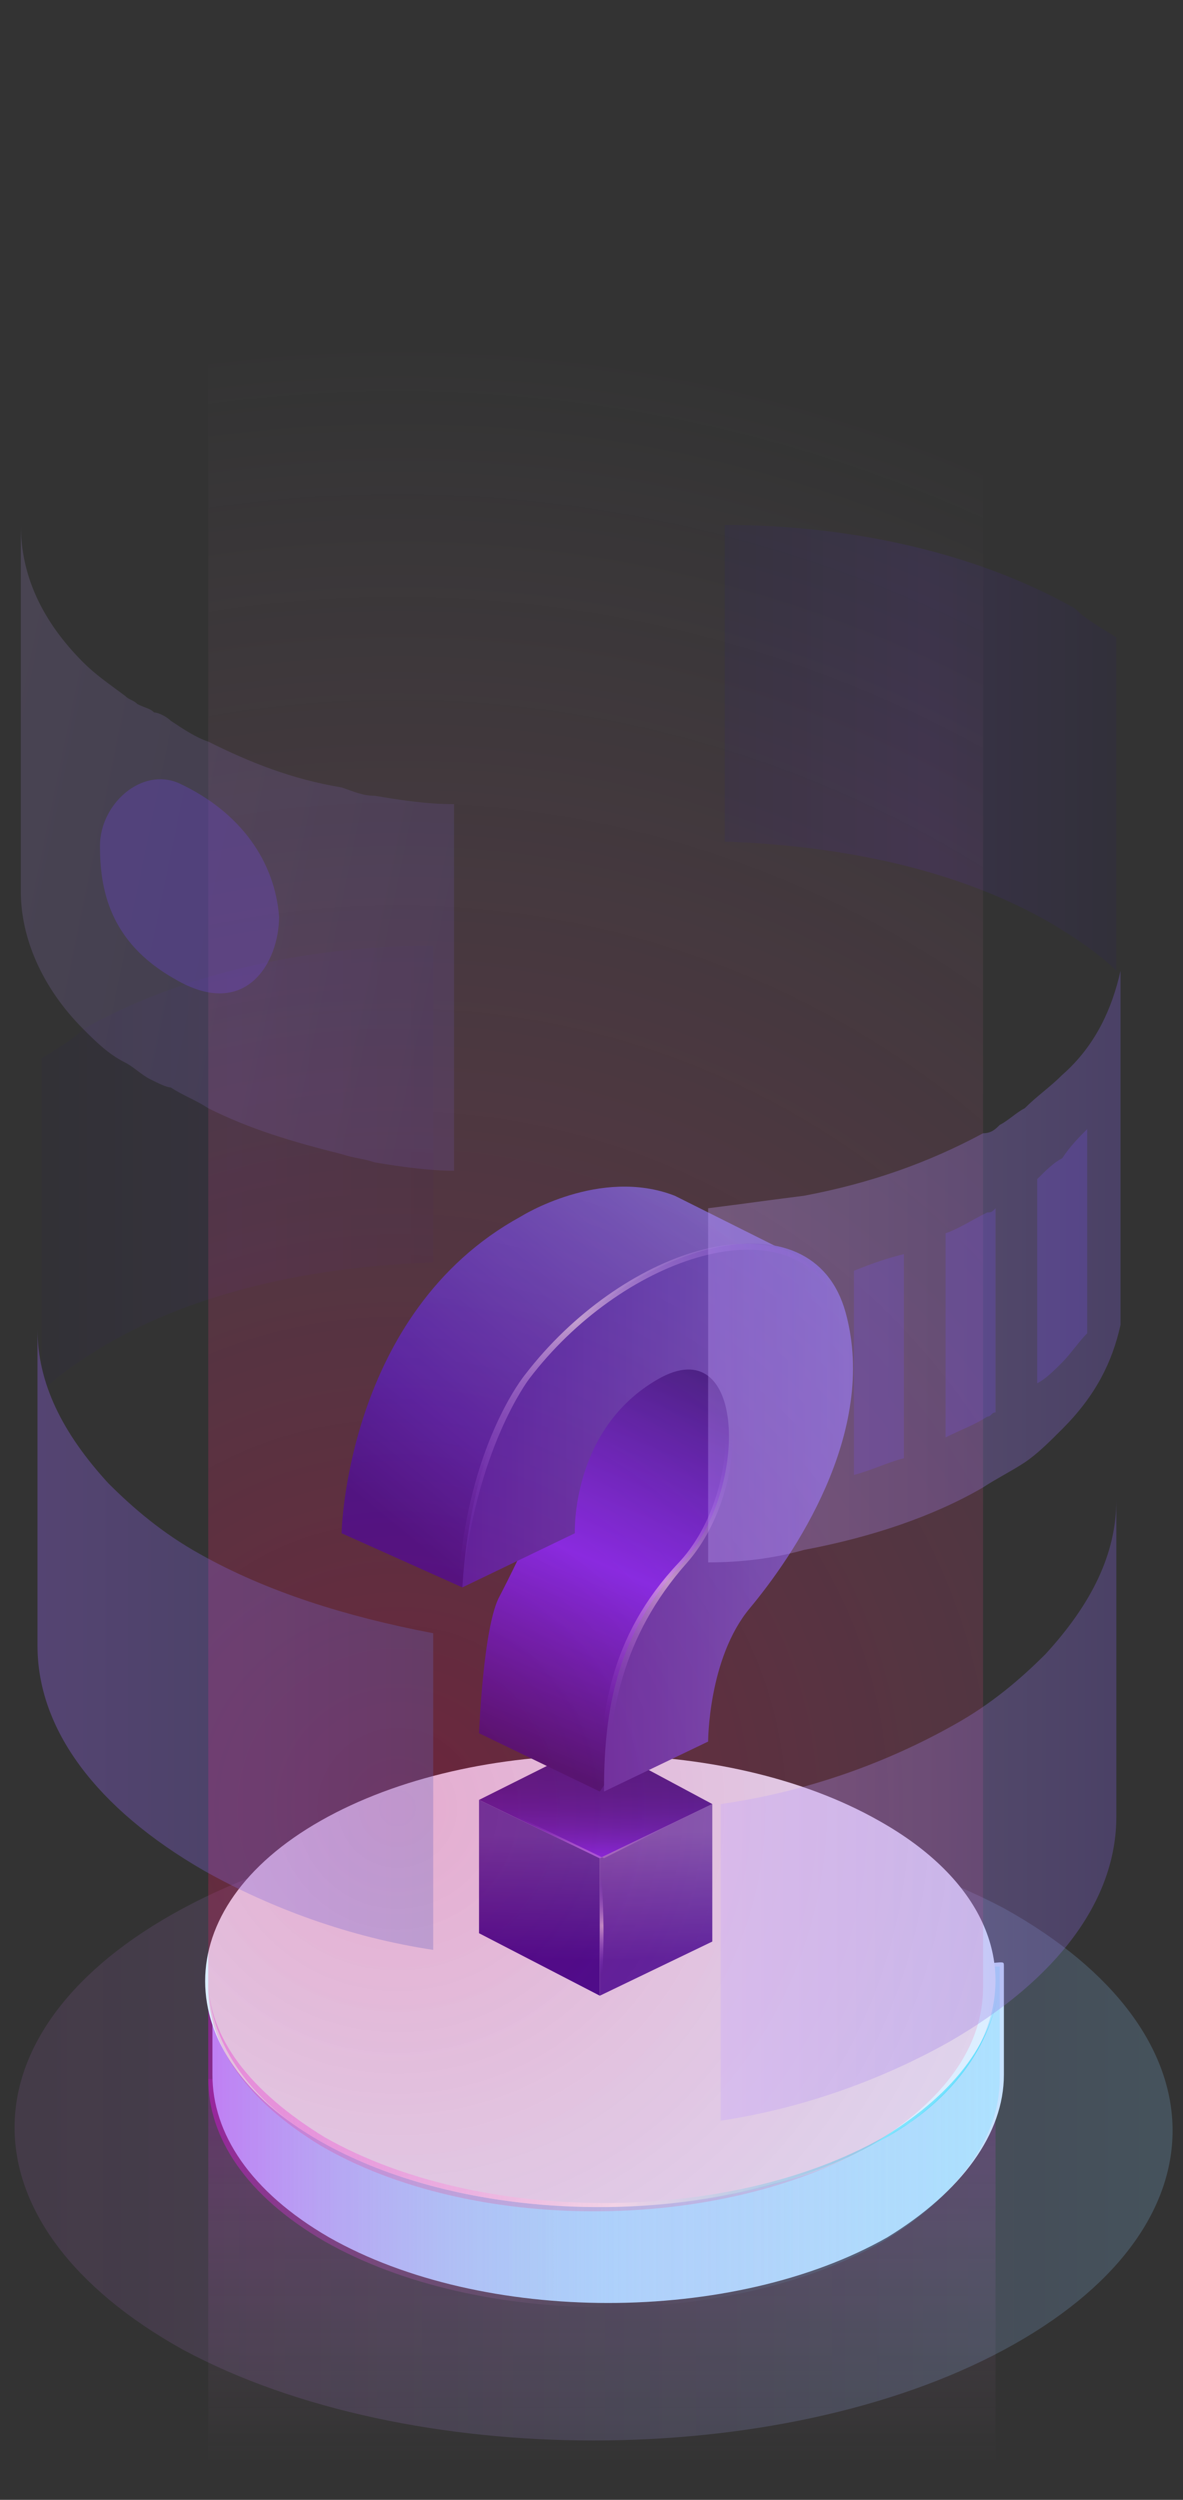 <?xml version="1.0" encoding="utf-8"?>
<!-- Generator: Adobe Illustrator 25.2.0, SVG Export Plug-In . SVG Version: 6.00 Build 0)  -->
<svg version="1.1" id="Layer_1" xmlns="http://www.w3.org/2000/svg" xmlns:xlink="http://www.w3.org/1999/xlink" x="0px" y="0px"
	 viewBox="0 0 28.4 60" style="enable-background:new 0 0 28.4 60;" xml:space="preserve">
<rect x="0" y="0" width="28.4" height="60" fill="#333333" stroke="none"/>
<style type="text/css">
	.st0{clip-path:url(#SVGID_2_);}
	.st1{opacity:5.000000e-02;fill:url(#SVGID_3_);enable-background:new    ;}
	.st2{fill:url(#SVGID_4_);}
	.st3{fill:url(#SVGID_5_);}
	.st4{fill:url(#SVGID_6_);}
	.st5{fill:url(#SVGID_7_);}
	.st6{fill:#DCEEFF;}
	.st7{fill:url(#SVGID_8_);}
	.st8{fill:url(#SVGID_9_);}
	.st9{fill:url(#SVGID_10_);}
	.st10{fill:url(#SVGID_11_);}
	.st11{fill:url(#SVGID_12_);}
	.st12{fill:url(#SVGID_13_);}
	.st13{fill:url(#SVGID_14_);}
	.st14{fill:url(#SVGID_15_);}
	.st15{fill:url(#SVGID_16_);}
	.st16{fill:url(#SVGID_17_);}
	.st17{fill:url(#SVGID_18_);}
	.st18{fill:url(#SVGID_19_);}
	.st19{opacity:0.1;fill:url(#SVGID_20_);enable-background:new    ;}
	.st20{opacity:0.5;}
	.st21{opacity:0.31;fill:url(#SVGID_21_);enable-background:new    ;}
	.st22{opacity:0.7;fill:#7950E6;enable-background:new    ;}
	.st23{opacity:0.31;fill:url(#SVGID_22_);enable-background:new    ;}
	.st24{opacity:0.31;fill:url(#SVGID_23_);enable-background:new    ;}
	.st25{opacity:0.31;fill:url(#SVGID_24_);enable-background:new    ;}
	.st26{opacity:0.7;}
	.st27{opacity:0.5;fill:#7950E6;enable-background:new    ;}
</style>
<g>
	<g>
		<defs>
			<rect id="SVGID_1_" width="28.4" height="60"/>
		</defs>
		<clipPath id="SVGID_2_">
			<use xlink:href="#SVGID_1_"  style="overflow:visible;"/>
		</clipPath>
		<g class="st0">
			
				<linearGradient id="SVGID_3_" gradientUnits="userSpaceOnUse" x1="286.464" y1="-332.102" x2="277.006" y2="-332.102" gradientTransform="matrix(1 0 0 -1 -276 -304)">
				<stop  offset="0" style="stop-color:#2B1C87"/>
				<stop  offset="0.513" style="stop-color:#6B2CFF"/>
				<stop  offset="1" style="stop-color:#241476"/>
			</linearGradient>
			<path class="st1" d="M1,25.4v8c0.4-0.4,1-0.8,1.5-1.1c2.2-1.3,5-1.9,7.9-2v-7.6c-3.1,0-6.1,0.7-8.4,2C1.7,25,1.3,25.2,1,25.4z"/>
			
				<linearGradient id="SVGID_4_" gradientUnits="userSpaceOnUse" x1="290.46" y1="-353.987" x2="290.46" y2="-363.147" gradientTransform="matrix(1 0 0 -1 -276 -304)">
				<stop  offset="0" style="stop-color:#E80AEA;stop-opacity:0.2"/>
				<stop  offset="0.295" style="stop-color:#E241E2;stop-opacity:0.141"/>
				<stop  offset="0.622" style="stop-color:#DC77D9;stop-opacity:7.551240e-02"/>
				<stop  offset="0.867" style="stop-color:#D899D4;stop-opacity:2.654930e-02"/>
				<stop  offset="1" style="stop-color:#D7A6D2;stop-opacity:0"/>
			</linearGradient>
			<path class="st2" d="M23.9,49.9H5V60h18.9V49.9z"/>
			
				<linearGradient id="SVGID_5_" gradientUnits="userSpaceOnUse" x1="276.284" y1="-355.114" x2="304.152" y2="-355.114" gradientTransform="matrix(1 0 0 -1 -276 -304)">
				<stop  offset="0" style="stop-color:#DB7DFF;stop-opacity:0.1"/>
				<stop  offset="0.481" style="stop-color:#B7A3FF;stop-opacity:0.148"/>
				<stop  offset="1" style="stop-color:#8CD0FF;stop-opacity:0.2"/>
			</linearGradient>
			<path class="st3" d="M4.4,45.8c-5.4,2.9-5.4,7.6,0,10.6c5.4,2.9,14.3,2.9,19.7,0c5.4-2.9,5.4-7.6,0-10.6
				C18.6,42.9,9.8,42.9,4.4,45.8z"/>
			
				<linearGradient id="SVGID_6_" gradientUnits="userSpaceOnUse" x1="281.008" y1="-353.905" x2="299.918" y2="-353.905" gradientTransform="matrix(1 0 0 -1 -276 -304)">
				<stop  offset="0" style="stop-color:#A5CBFA"/>
				<stop  offset="0.363" style="stop-color:#A8CDFA"/>
				<stop  offset="0.667" style="stop-color:#B3D4FC"/>
				<stop  offset="0.948" style="stop-color:#C4DFFE"/>
				<stop  offset="1" style="stop-color:#C8E2FF"/>
			</linearGradient>
			<path class="st4" d="M22.7,47.2C22.7,47.2,22.7,47.2,22.7,47.2c-0.5-0.4-1-0.8-1.6-1.2c-3.7-2.1-9.7-2.1-13.4,0
				c-0.6,0.4-1.1,0.8-1.5,1.2c0,0,0,0-0.1,0H5.3c-0.1,0-0.2,0.1-0.2,0.2v2.4c0,1.4,0.9,2.8,2.8,3.9c3.7,2.1,9.7,2.1,13.4,0
				c1.8-1.1,2.8-2.5,2.8-3.9v-2.6c0-0.1,0-0.1-0.1-0.1L22.7,47.2L22.7,47.2z"/>
			
				<linearGradient id="SVGID_7_" gradientUnits="userSpaceOnUse" x1="281.005" y1="-353.905" x2="299.915" y2="-353.905" gradientTransform="matrix(1 0 0 -1 -276 -304)">
				<stop  offset="0" style="stop-color:#E80AEA;stop-opacity:0.4"/>
				<stop  offset="0.152" style="stop-color:#E241E2;stop-opacity:0.282"/>
				<stop  offset="0.321" style="stop-color:#DC77D9;stop-opacity:0.151"/>
				<stop  offset="0.448" style="stop-color:#D899D4;stop-opacity:5.309860e-02"/>
				<stop  offset="0.516" style="stop-color:#D7A6D2;stop-opacity:0"/>
				<stop  offset="0.59" style="stop-color:#B0B4DD;stop-opacity:3.034880e-02"/>
				<stop  offset="0.677" style="stop-color:#88C3E9;stop-opacity:6.663310e-02"/>
				<stop  offset="0.764" style="stop-color:#69CEF1;stop-opacity:0.102"/>
				<stop  offset="0.848" style="stop-color:#53D6F8;stop-opacity:0.137"/>
				<stop  offset="0.928" style="stop-color:#46DBFC;stop-opacity:0.17"/>
				<stop  offset="1" style="stop-color:#41DDFD;stop-opacity:0.2"/>
			</linearGradient>
			<path class="st5" d="M22.7,47.2c-0.4-0.4-0.9-0.8-1.6-1.2c-3.7-2.1-9.7-2.1-13.4,0c-0.6,0.4-1.1,0.8-1.6,1.2H5.3
				c-0.1,0-0.3,0.1-0.3,0.3v2.4c0,1.4,0.9,2.8,2.8,3.9c3.7,2.1,9.7,2.1,13.4,0c1.8-1.1,2.8-2.5,2.8-3.9v-2.7H22.7z"/>
			<path class="st6" d="M23.6,48.9c-0.3,0.7-0.9,1.4-1.7,2c-0.1,0.1-0.2,0.1-0.3,0.2c-0.2,0.1-0.3,0.2-0.5,0.3
				c-0.7,0.4-1.6,0.8-2.5,1c-3.5,1-7.9,0.7-10.9-1c-3.7-2.1-3.7-5.6,0-7.7s9.7-2.1,13.4,0C23.6,45.1,24.4,47.1,23.6,48.9z"/>
			
				<linearGradient id="SVGID_8_" gradientUnits="userSpaceOnUse" x1="281.004" y1="-354.271" x2="299.915" y2="-354.271" gradientTransform="matrix(1 0 0 -1 -276 -304)">
				<stop  offset="0" style="stop-color:#E80AEA;stop-opacity:0.3"/>
				<stop  offset="0.119" style="stop-color:#EE4EF0;stop-opacity:0.369"/>
				<stop  offset="0.262" style="stop-color:#F599F6;stop-opacity:0.452"/>
				<stop  offset="0.381" style="stop-color:#FBD0FB;stop-opacity:0.521"/>
				<stop  offset="0.468" style="stop-color:#FEF2FE;stop-opacity:0.572"/>
				<stop  offset="0.516" style="stop-color:#FFFFFF;stop-opacity:0.6"/>
				<stop  offset="0.56" style="stop-color:#E1FAFF;stop-opacity:0.609"/>
				<stop  offset="0.638" style="stop-color:#B0F1FE;stop-opacity:0.625"/>
				<stop  offset="0.716" style="stop-color:#88EAFE;stop-opacity:0.641"/>
				<stop  offset="0.792" style="stop-color:#69E4FD;stop-opacity:0.657"/>
				<stop  offset="0.866" style="stop-color:#53E0FD;stop-opacity:0.672"/>
				<stop  offset="0.937" style="stop-color:#46DEFD;stop-opacity:0.687"/>
				<stop  offset="1" style="stop-color:#41DDFD;stop-opacity:0.7"/>
			</linearGradient>
			<path class="st7" d="M21.1,51.4c-3.7,2.1-9.7,2.1-13.4,0C5.9,50.4,5,48.9,5,47.5c0,1.4,1,2.7,2.8,3.8c3.7,2.1,9.7,2.1,13.4,0
				c1.8-1.1,2.7-2.4,2.8-3.8C23.9,48.9,23,50.4,21.1,51.4z"/>
			
				<linearGradient id="SVGID_9_" gradientUnits="userSpaceOnUse" x1="289.031" y1="-348.085" x2="288.945" y2="-351.008" gradientTransform="matrix(1 0 0 -1 -276 -304)">
				<stop  offset="0" style="stop-color:#433FAB"/>
				<stop  offset="0.31" style="stop-color:#372DA3"/>
				<stop  offset="1" style="stop-color:#1E0793"/>
			</linearGradient>
			<path class="st8" d="M14.4,44.6l-2.9-1.4v3.2l2.9,1.5V44.6z"/>
			
				<linearGradient id="SVGID_10_" gradientUnits="userSpaceOnUse" x1="291.76" y1="-347.973" x2="291.804" y2="-351.039" gradientTransform="matrix(1 0 0 -1 -276 -304)">
				<stop  offset="0" style="stop-color:#6663BF"/>
				<stop  offset="0.408" style="stop-color:#5247B5"/>
				<stop  offset="1" style="stop-color:#3721A7"/>
			</linearGradient>
			<path class="st9" d="M14.4,44.6l2.7-1.3v3.3l-2.7,1.3V44.6z"/>
			
				<linearGradient id="SVGID_11_" gradientUnits="userSpaceOnUse" x1="290.368" y1="-345.694" x2="290.281" y2="-348.629" gradientTransform="matrix(1 0 0 -1 -276 -304)">
				<stop  offset="0" style="stop-color:#2B1C87"/>
				<stop  offset="0.278" style="stop-color:#2C1C8A"/>
				<stop  offset="0.453" style="stop-color:#311D92"/>
				<stop  offset="0.598" style="stop-color:#391FA1"/>
				<stop  offset="0.728" style="stop-color:#4422B5"/>
				<stop  offset="0.848" style="stop-color:#5226D0"/>
				<stop  offset="0.958" style="stop-color:#632AF1"/>
				<stop  offset="1" style="stop-color:#6B2CFF"/>
			</linearGradient>
			<path class="st10" d="M17.1,43.3l-2.8-1.5l-2.8,1.4l2.9,1.4L17.1,43.3z"/>
			
				<radialGradient id="SVGID_12_" cx="14.13" cy="54.028" r="0.142" gradientTransform="matrix(14.355 0 0 -14.355 -188.501 819.468)" gradientUnits="userSpaceOnUse">
				<stop  offset="0" style="stop-color:#FFFFFF;stop-opacity:0.6"/>
				<stop  offset="1" style="stop-color:#6B2CFF;stop-opacity:0"/>
			</radialGradient>
			<path class="st11" d="M17.1,43.3l-2.7,1.3l-2.9-1.4l0.1,0l2.9,1.4L17.1,43.3L17.1,43.3z"/>
			
				<linearGradient id="SVGID_13_" gradientUnits="userSpaceOnUse" x1="292.768" y1="-336.928" x2="288.863" y2="-346.17" gradientTransform="matrix(1 0 0 -1 -276 -304)">
				<stop  offset="0" style="stop-color:#2B1C87"/>
				<stop  offset="0.513" style="stop-color:#6B2CFF"/>
				<stop  offset="1" style="stop-color:#241476"/>
			</linearGradient>
			<path class="st12" d="M14.4,43l-2.9-1.4c0,0,0.1-2.6,0.5-3.3c0,0,1-1.9,1.1-2.6l2-3.3l2.7-0.4l0.6,1.3l-0.6,2.8l-2.2,5.1L14.4,43
				z"/>
			
				<linearGradient id="SVGID_14_" gradientUnits="userSpaceOnUse" x1="292.379" y1="-332.619" x2="285.676" y2="-340.811" gradientTransform="matrix(1 0 0 -1 -276 -304)">
				<stop  offset="0" style="stop-color:#6663BF"/>
				<stop  offset="0.303" style="stop-color:#5247B5"/>
				<stop  offset="0.743" style="stop-color:#3721A7"/>
				<stop  offset="1" style="stop-color:#241087"/>
			</linearGradient>
			<path class="st13" d="M11.1,38.1l-2.9-1.3c0,0,0.1-5.3,4.3-7.6c0,0,1.9-1.2,3.7-0.5l3,1.5l-0.8,0.9l-1.6,0.1l-1.8,1l-1.1,2
				l-0.8,1.4L11.1,38.1z"/>
			
				<linearGradient id="SVGID_15_" gradientUnits="userSpaceOnUse" x1="287.065" y1="-340.456" x2="296.332" y2="-340.456" gradientTransform="matrix(1 0 0 -1 -276 -304)">
				<stop  offset="0" style="stop-color:#3721A7"/>
				<stop  offset="0.592" style="stop-color:#5247B5"/>
				<stop  offset="1" style="stop-color:#6663BF"/>
			</linearGradient>
			<path class="st14" d="M11.1,38.1l2.7-1.3c0,0-0.1-2.5,2-3.7c2.1-1.2,2.2,2.6,0.6,4.4c-1.7,1.8-1.9,3.8-1.9,5.5l2.5-1.2
				c0,0,0-2,1-3.2c1-1.2,3.1-4.2,2.3-7.1c-0.8-2.9-5.1-1.7-7.5,1.4C12.6,33,11.3,34.7,11.1,38.1z"/>
			
				<radialGradient id="SVGID_16_" cx="7.753" cy="55.849" r="0.142" gradientTransform="matrix(26.409 0 0 -26.409 -188.728 1512.881)" gradientUnits="userSpaceOnUse">
				<stop  offset="0" style="stop-color:#FFFFFF;stop-opacity:0.6"/>
				<stop  offset="1" style="stop-color:#6B2CFF;stop-opacity:0"/>
			</radialGradient>
			<path class="st15" d="M16.5,37.5c-1.6,1.8-1.9,3.7-1.9,5.5L14.4,43c0-1.8,0.2-3.7,1.9-5.5c1.4-1.5,1.5-4.5,0.2-4.6
				C18,32.8,17.9,35.9,16.5,37.5z"/>
			
				<radialGradient id="SVGID_17_" cx="5.123" cy="57.257" r="0.142" gradientTransform="matrix(46.373 0 0 -46.373 -223.703 2686.919)" gradientUnits="userSpaceOnUse">
				<stop  offset="0" style="stop-color:#FFFFFF;stop-opacity:0.6"/>
				<stop  offset="1" style="stop-color:#6B2CFF;stop-opacity:0"/>
			</radialGradient>
			<path class="st16" d="M20,31.1c-1.2-2.2-5.1-0.9-7.3,2c0,0-1.3,1.7-1.6,5l-0.1,0c0.2-3.4,1.6-5.1,1.6-5.1
				C14.9,30,18.9,28.7,20,31.1z"/>
			
				<radialGradient id="SVGID_18_" cx="23.858" cy="50.505" r="0.142" gradientTransform="matrix(8.208 0 0 -8.208 -181.35 460.765)" gradientUnits="userSpaceOnUse">
				<stop  offset="0" style="stop-color:#FFFFFF;stop-opacity:0.6"/>
				<stop  offset="1" style="stop-color:#6B2CFF;stop-opacity:0"/>
			</radialGradient>
			<path class="st17" d="M14.4,44.6v3.3C14.4,47.9,14.6,46.7,14.4,44.6z"/>
			
				<radialGradient id="SVGID_19_" cx="1.759" cy="60.703" r="0.142" gradientTransform="matrix(293.026 -1.342 -1.342 -293.026 -425.203 17836.264)" gradientUnits="userSpaceOnUse">
				<stop  offset="0" style="stop-color:#FF0054;stop-opacity:0.28"/>
				<stop  offset="1" style="stop-color:#D7A6D2;stop-opacity:0"/>
			</radialGradient>
			<path class="st18" d="M5,47.7c0,1.4,0.9,2.7,2.7,3.8c3.6,2.1,9.5,2.1,13.2,0c1.8-1.1,2.7-2.4,2.7-3.8V0H5V47.7z"/>
			
				<linearGradient id="SVGID_20_" gradientUnits="userSpaceOnUse" x1="293.346" y1="-322.007" x2="302.804" y2="-322.007" gradientTransform="matrix(1 0 0 -1 -276 -304)">
				<stop  offset="0" style="stop-color:#2B1C87"/>
				<stop  offset="0.513" style="stop-color:#6B2CFF"/>
				<stop  offset="1" style="stop-color:#241476"/>
			</linearGradient>
			<path class="st19" d="M26.8,15.3v8c-0.4-0.4-1-0.8-1.5-1.1c-2.2-1.3-5-1.9-7.9-2v-7.6c3.1,0,6.1,0.7,8.4,2
				C26.1,14.9,26.5,15.1,26.8,15.3z"/>
			<g class="st20">
				
					<linearGradient id="SVGID_21_" gradientUnits="userSpaceOnUse" x1="274.814" y1="-322.995" x2="287.166" y2="-325.554" gradientTransform="matrix(1 0 0 -1 -276 -304)">
					<stop  offset="0" style="stop-color:#C4A3FF"/>
					<stop  offset="1" style="stop-color:#7F60D7"/>
				</linearGradient>
				<path class="st21" d="M9,19.1c-0.3,0-0.5-0.1-0.8-0.2C7,18.7,6,18.3,5,17.8c-0.3-0.1-0.6-0.3-0.9-0.5c-0.1-0.1-0.3-0.2-0.4-0.2
					C3.6,17,3.5,17,3.3,16.9c-0.1-0.1-0.2-0.1-0.3-0.2c0,0,0,0,0,0c-0.4-0.3-0.7-0.5-1-0.8c-1-1-1.5-2.1-1.5-3.3l0,8.6v0.2
					c0,1.1,0.5,2.3,1.5,3.3c0.3,0.3,0.6,0.6,1,0.8c0,0,0,0,0,0c0.2,0.1,0.4,0.3,0.6,0.4C3.8,26,4,26.1,4.1,26.1
					c0.3,0.2,0.6,0.3,0.9,0.5c1,0.5,2,0.8,3.2,1.1c0.3,0.1,0.5,0.1,0.8,0.2c0.6,0.1,1.3,0.2,1.9,0.2l0-8.8
					C10.2,19.3,9.6,19.2,9,19.1z"/>
				<path class="st22" d="M4.3,18.8c-0.9-0.4-1.9,0.5-1.9,1.5c0,1,0.2,2.3,1.8,3.2c1.7,1,2.5-0.4,2.5-1.5
					C6.6,20.7,5.8,19.5,4.3,18.8z"/>
			</g>
			
				<linearGradient id="SVGID_22_" gradientUnits="userSpaceOnUse" x1="276.839" y1="-343.32" x2="286.322" y2="-343.32" gradientTransform="matrix(1 0 0 -1 -276 -304)">
				<stop  offset="0" style="stop-color:#A06AFF"/>
				<stop  offset="0.609" style="stop-color:#7E66D9"/>
				<stop  offset="1" style="stop-color:#6663BF"/>
			</linearGradient>
			<path class="st23" d="M4.8,37.3c-0.9-0.5-1.6-1.1-2.2-1.7c-1.1-1.2-1.7-2.4-1.7-3.7v7.4v0.2c0,2,1.4,3.9,4,5.4
				c1.6,0.9,3.5,1.6,5.5,1.9v-7.6C8.3,38.8,6.4,38.2,4.8,37.3z"/>
			
				<linearGradient id="SVGID_23_" gradientUnits="userSpaceOnUse" x1="293.346" y1="-347.443" x2="302.829" y2="-347.443" gradientTransform="matrix(1 0 0 -1 -276 -304)">
				<stop  offset="0" style="stop-color:#C4A3FF"/>
				<stop  offset="1" style="stop-color:#7F60D7"/>
			</linearGradient>
			<path class="st24" d="M22.9,41.4c0.9-0.5,1.6-1.1,2.2-1.7c1.1-1.2,1.7-2.4,1.7-3.7v7.4v0.2c0,2-1.4,3.9-4,5.4
				c-1.6,0.9-3.5,1.6-5.5,1.9v-7.6C19.4,43,21.3,42.3,22.9,41.4z"/>
			
				<linearGradient id="SVGID_24_" gradientUnits="userSpaceOnUse" x1="293.062" y1="-334.448" x2="302.886" y2="-334.448" gradientTransform="matrix(1 0 0 -1 -276 -304)">
				<stop  offset="0" style="stop-color:#C4A3FF"/>
				<stop  offset="1" style="stop-color:#7F60D7"/>
			</linearGradient>
			<path class="st25" d="M25.5,25.8c-0.3,0.3-0.6,0.5-0.9,0.8c-0.2,0.1-0.4,0.3-0.6,0.4c-0.1,0.1-0.2,0.2-0.4,0.2
				c-1.3,0.7-2.7,1.2-4.3,1.5c-0.8,0.1-1.5,0.2-2.3,0.3v8.5c0.8,0,1.6-0.1,2.3-0.3c1.6-0.3,3.1-0.8,4.3-1.5c0.3-0.2,0.7-0.4,1-0.6
				c0.3-0.2,0.6-0.5,0.9-0.8c0.8-0.8,1.2-1.6,1.4-2.5v-1.2v-7.3C26.7,24.2,26.3,25.1,25.5,25.8z"/>
			<g class="st26">
				<g class="st26">
					<path class="st27" d="M21.7,30.1v4.9c-0.4,0.1-0.8,0.3-1.2,0.4v-4.9C21,30.3,21.3,30.2,21.7,30.1z"/>
					<path class="st27" d="M23.9,29v4.9c-0.1,0-0.1,0.1-0.2,0.1c-0.3,0.2-0.6,0.3-1,0.5v-4.9c0.3-0.1,0.6-0.3,1-0.5
						C23.8,29.1,23.8,29.1,23.9,29z"/>
					<path class="st27" d="M26.1,27.1V32c-0.2,0.2-0.4,0.5-0.6,0.7c-0.2,0.2-0.4,0.4-0.6,0.5v-4.9c0.2-0.2,0.4-0.4,0.6-0.5
						C25.7,27.5,25.9,27.3,26.1,27.1z"/>
				</g>
			</g>
		</g>
	</g>
</g>
</svg>
